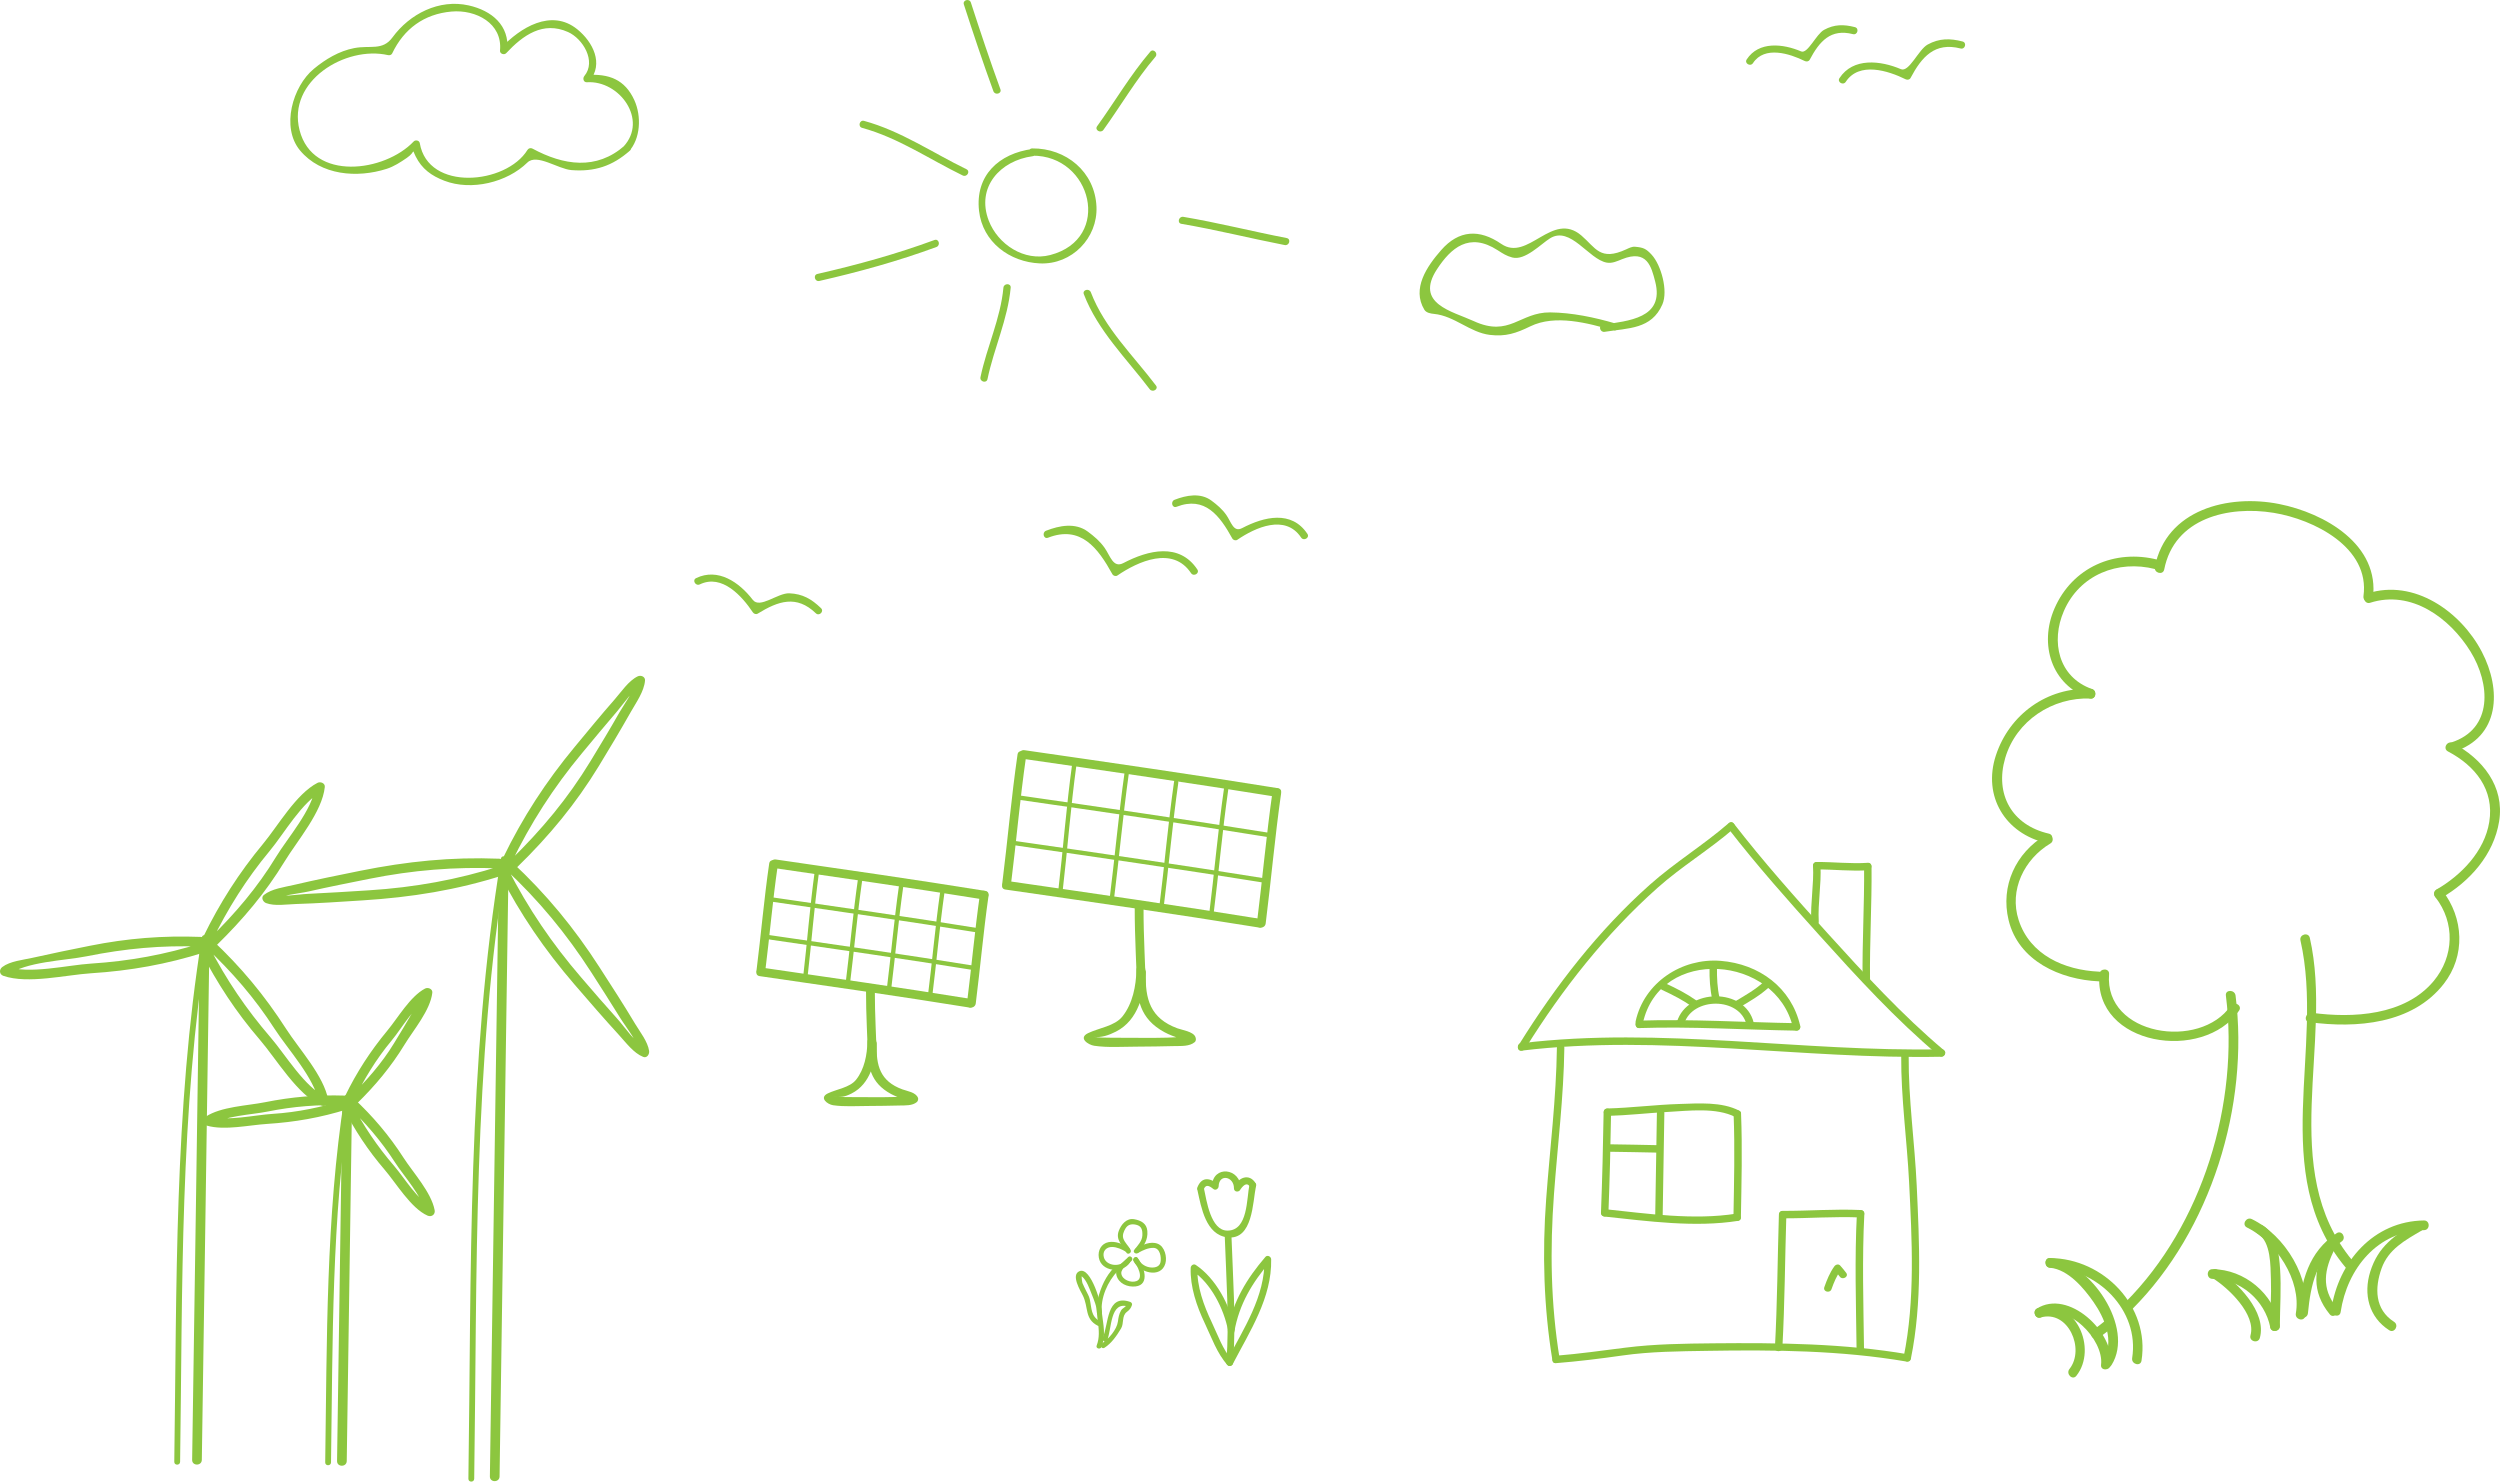<?xml version="1.0" encoding="utf-8"?>
<!-- Generator: Adobe Illustrator 16.0.0, SVG Export Plug-In . SVG Version: 6.00 Build 0)  -->
<!DOCTYPE svg PUBLIC "-//W3C//DTD SVG 1.1//EN" "http://www.w3.org/Graphics/SVG/1.1/DTD/svg11.dtd">
<svg version="1.1" id="レイヤー_1" xmlns:x="http://ns.adobe.com/Extensibility/1.0/" xmlns:i="http://ns.adobe.com/AdobeIllustrator/10.0/" xmlns:graph="http://ns.adobe.com/Graphs/1.0/"
	 xmlns="http://www.w3.org/2000/svg" xmlns:xlink="http://www.w3.org/1999/xlink" x="0px" y="0px" width="413.523px"
	 height="245.07px" viewBox="0 0 413.523 245.07" enable-background="new 0 0 413.523 245.07" xml:space="preserve">
<g>
	<g>
		<g>
			<g>
				<g>
					<path fill="#8CC63F" d="M170.743,25.751c9.869-0.093,13.321,13.74,2.973,16.434c-4.298,1.119-8.648-1.765-10.16-5.67
						c-2.142-5.534,1.891-9.97,7.272-10.678c0.758-0.101,0.769-1.304,0-1.203c-5.6,0.737-9.545,4.386-8.886,10.239
						c0.583,5.18,5.08,8.479,10.063,8.697c5.316,0.232,9.575-4.228,9.363-9.359c-0.241-5.813-5.053-9.714-10.626-9.662
						C169.968,24.556,169.967,25.759,170.743,25.751L170.743,25.751z"/>
				</g>
			</g>
			<g>
				<g>
					<path fill="#8CC63F" d="M195.417,37.026c5.738,0.972,11.381,2.4,17.092,3.511c0.759,0.146,1.081-1.013,0.32-1.16
						c-5.711-1.109-11.354-2.539-17.093-3.51C194.979,35.738,194.654,36.897,195.417,37.026L195.417,37.026z"/>
				</g>
			</g>
			<g>
				<g>
					<path fill="#8CC63F" d="M179.275,48.663c2.326,6.063,7.044,10.625,10.896,15.713c0.462,0.609,1.508,0.012,1.039-0.607
						c-3.774-4.983-8.5-9.487-10.775-15.425C180.16,47.626,178.997,47.938,179.275,48.663L179.275,48.663z"/>
				</g>
			</g>
			<g>
				<g>
					<path fill="#8CC63F" d="M165.974,47.588c-0.471,5.114-2.751,9.804-3.792,14.798c-0.158,0.757,1.002,1.079,1.159,0.319
						c1.064-5.106,3.354-9.887,3.836-15.117C167.248,46.815,166.044,46.823,165.974,47.588L165.974,47.588z"/>
				</g>
			</g>
			<g>
				<g>
					<path fill="#8CC63F" d="M154.572,39.698c-6.322,2.329-12.798,4.114-19.363,5.614c-0.756,0.173-0.436,1.333,0.319,1.16
						c6.563-1.5,13.042-3.285,19.363-5.615C155.613,40.592,155.301,39.43,154.572,39.698L154.572,39.698z"/>
				</g>
			</g>
			<g>
				<g>
					<path fill="#8CC63F" d="M142.605,21.152c6.002,1.644,11.104,5.184,16.646,7.877c0.695,0.338,1.306-0.699,0.607-1.038
						c-5.637-2.74-10.831-6.327-16.935-7.998C142.176,19.787,141.858,20.948,142.605,21.152L142.605,21.152z"/>
				</g>
			</g>
			<g>
				<g>
					<path fill="#8CC63F" d="M159.432,0.738c1.557,4.808,3.155,9.601,4.885,14.348c0.263,0.723,1.426,0.411,1.16-0.319
						c-1.729-4.748-3.329-9.541-4.886-14.347C160.354-0.316,159.193-0.002,159.432,0.738L159.432,0.738z"/>
				</g>
			</g>
			<g>
				<g>
					<path fill="#8CC63F" d="M190.267,8.548c-3.29,3.85-5.84,8.233-8.794,12.332c-0.454,0.631,0.59,1.229,1.039,0.606
						c2.894-4.014,5.384-8.316,8.605-12.088C191.618,8.812,190.771,7.957,190.267,8.548L190.267,8.548z"/>
				</g>
			</g>
		</g>
		<g>
			<g>
				<path fill="#8CC63F" d="M267.205,53.505c-3.455-1.01-7.183-1.797-10.793-1.831c-5.036-0.046-6.709,4.169-12.636,1.442
					c-3.56-1.638-9.843-2.861-6.07-8.605c2.281-3.474,5.295-6.169,10.012-3.127c0.85,0.547,1.457,0.952,2.422,1.208
					c2.111,0.562,4.738-2.226,6.242-3.166c3.381-2.112,6.382,3.466,9.383,4.014c0.908,0.166,1.75-0.25,2.554-0.571
					c4.119-1.646,4.825,1.223,5.467,3.718c1.573,6.118-4.48,6.462-8.694,7.142c-0.764,0.124-0.438,1.283,0.32,1.16
					c3.93-0.635,7.764-0.4,9.563-4.541c0.97-2.234-0.197-6.502-1.782-8.222c-0.936-1.016-1.399-1.191-2.756-1.313
					c-0.486-0.043-0.995,0.224-1.438,0.428c-4.342,2.004-5.049-0.258-7.429-2.289c-4.845-4.135-8.813,4.435-13.245,1.392
					c-3.645-2.501-7.017-2.3-9.938,1.024c-2.363,2.691-4.897,6.386-2.783,9.867c0.314,0.52,1.063,0.637,1.6,0.689
					c3.39,0.334,5.93,3.071,9.223,3.471c2.626,0.319,4.364-0.273,6.695-1.411c4.117-2.006,9.527-0.56,13.766,0.68
					C267.631,54.883,267.947,53.722,267.205,53.505L267.205,53.505z"/>
			</g>
		</g>
		<g>
			<g>
				<path fill="#8CC63F" d="M103.346,24.063c-4.695,4.154-10.141,3.288-15.271,0.517c-0.293-0.158-0.646-0.07-0.823,0.216
					c-3.516,5.717-16.46,6.949-17.818-1.13c-0.076-0.451-0.715-0.572-1.005-0.267c-4.777,5.051-16.683,6.685-18.877-1.864
					c-2.09-8.139,7.615-14.024,14.636-12.416c0.247,0.057,0.561-0.028,0.679-0.276c1.944-4.083,5.282-6.528,9.813-6.932
					c4.034-0.36,8.472,1.94,8.024,6.456c-0.052,0.529,0.689,0.786,1.027,0.425c2.774-2.966,6.092-5.351,10.233-3.493
					c2.44,1.094,4.721,4.826,2.688,7.28c-0.304,0.366-0.147,1.063,0.425,1.026c5.389-0.35,10.157,6.216,6.058,10.641
					c-0.526,0.567,0.321,1.42,0.851,0.851c1.983-2.141,2.146-5.886,0.943-8.525c-1.575-3.45-4.219-4.404-7.852-4.169
					c0.143,0.343,0.284,0.686,0.425,1.027C99.9,10.532,98.08,6.951,95.5,4.854c-4.314-3.508-9.495-0.253-12.62,3.086
					c0.343,0.143,0.686,0.284,1.027,0.426c0.412-4.171-2.581-6.617-6.38-7.47c-4.904-1.1-9.765,1.405-12.607,5.292
					c-1.648,2.255-3.681,1.255-6.339,1.771c-2.503,0.484-4.755,1.842-6.687,3.444c-3.481,2.889-5.447,9.648-2.271,13.473
					c3.457,4.159,9.462,4.606,14.321,3.057c1.227-0.391,2.3-1.099,3.351-1.817c1.513-1.036,0.774-1.628,1.46-0.246
					c1.03,2.074,2.613,3.206,4.74,4.024c4.469,1.722,10.393,0.283,13.74-3.009c1.556-1.529,5.081,1.076,7.282,1.25
					c3.844,0.304,6.791-0.666,9.679-3.221C104.779,24.399,103.925,23.552,103.346,24.063L103.346,24.063z"/>
			</g>
		</g>
		<g>
			<g>
				<path fill="#8CC63F" d="M115.752,96.664c3.713-1.788,7.029,2.017,8.77,4.612c0.179,0.268,0.53,0.396,0.823,0.217
					c3.383-2.08,6.4-3.132,9.604-0.051c0.559,0.538,1.411-0.312,0.851-0.851c-1.575-1.516-3.032-2.358-5.229-2.454
					c-1.936-0.084-4.878,2.613-6.056,1.08c-2.24-2.918-5.75-5.336-9.369-3.593C114.446,95.961,115.056,96.998,115.752,96.664
					L115.752,96.664z"/>
			</g>
		</g>
		<g>
			<g>
				<g>
					<path fill="#8CC63F" d="M305.305,13.537c2.21-3.386,7.025-1.845,9.896-0.427c0.284,0.141,0.661,0.089,0.823-0.216
						c1.865-3.51,4.013-5.967,8.279-4.874c0.752,0.192,1.071-0.968,0.319-1.16c-2.095-0.536-3.838-0.544-5.764,0.504
						c-1.518,0.824-3.081,4.65-4.427,4.076c-3.381-1.44-7.92-1.956-10.169,1.488C303.842,13.581,304.883,14.183,305.305,13.537
						L305.305,13.537z"/>
				</g>
			</g>
			<g>
				<g>
					<path fill="#8CC63F" d="M289.961,10.438c1.905-2.917,6.086-1.565,8.559-0.346c0.284,0.14,0.661,0.088,0.823-0.216
						c1.614-3.038,3.459-5.178,7.155-4.229c0.753,0.193,1.071-0.967,0.32-1.16c-1.852-0.475-3.396-0.479-5.099,0.448
						c-1.313,0.713-2.712,4.03-3.799,3.567c-2.998-1.278-7.006-1.725-9,1.328C288.496,10.482,289.538,11.084,289.961,10.438
						L289.961,10.438z"/>
				</g>
			</g>
		</g>
		<g>
			<g>
				<g>
					<path fill="#8CC63F" d="M198.048,94.191c-2.971-4.458-8.099-3.219-12.232-1.056c-1.7,0.889-2.164-1.196-3.115-2.537
						c-0.771-1.087-1.714-1.885-2.767-2.666c-2.063-1.53-4.724-0.997-6.905-0.146c-0.715,0.277-0.404,1.441,0.319,1.159
						c5.416-2.106,8.264,1.698,10.653,6.034c0.15,0.272,0.558,0.397,0.823,0.216c3.446-2.359,9.163-4.931,12.184-0.396
						C197.437,95.44,198.479,94.839,198.048,94.191L198.048,94.191z"/>
				</g>
			</g>
			<g>
				<g>
					<path fill="#8CC63F" d="M216.256,88.306c-2.623-3.938-7.147-2.861-10.804-0.949c-1.438,0.752-1.796-1.028-2.621-2.192
						c-0.682-0.962-1.516-1.668-2.447-2.359c-1.817-1.35-4.173-0.886-6.099-0.137c-0.715,0.277-0.404,1.44,0.319,1.16
						c4.704-1.83,7.16,1.479,9.234,5.246c0.15,0.271,0.558,0.397,0.823,0.216c2.975-2.038,7.942-4.298,10.554-0.376
						C215.645,89.555,216.688,88.954,216.256,88.306L216.256,88.306z"/>
				</g>
			</g>
		</g>
	</g>
	<g>
		<g>
			<g>
				<path fill="#8CC63F" d="M348.261,218.435c-0.642,0.527-1.299,1.031-1.974,1.517c-0.354,0.254-0.523,0.692-0.287,1.097
					c0.204,0.351,0.74,0.543,1.097,0.288c0.785-0.563,1.552-1.152,2.299-1.767C350.194,218.913,349.053,217.785,348.261,218.435
					L348.261,218.435z"/>
			</g>
		</g>
		<g>
			<g>
				<path fill="#8CC63F" d="M368.181,164.672c2.237,17.8-3.86,37.962-16.644,50.759c-0.73,0.732,0.403,1.867,1.136,1.135
					c13.055-13.07,19.398-33.691,17.11-51.894C369.657,163.661,368.052,163.648,368.181,164.672L368.181,164.672z"/>
			</g>
		</g>
		<g>
			<g>
				<path fill="#8CC63F" d="M380.517,155.558c4.059,17.859-5.47,38.502,7.435,54.058c0.661,0.797,1.789-0.346,1.136-1.136
					c-12.493-15.058-3.075-35.975-7.022-53.348C381.835,154.124,380.288,154.551,380.517,155.558L380.517,155.558z"/>
			</g>
		</g>
		<g>
			<g>
				<g>
					<path fill="#8CC63F" d="M357.981,94.196c1.677-8.508,10.621-10.598,18.128-9.366c6.61,1.083,15.938,5.714,14.832,13.77
						c-0.139,1.011,1.407,1.447,1.547,0.427c1.225-8.934-7.971-14.167-15.508-15.661c-8.39-1.665-18.673,0.901-20.546,10.405
						C356.235,94.781,357.781,95.21,357.981,94.196L357.981,94.196z"/>
				</g>
			</g>
			<g>
				<g>
					<path fill="#8CC63F" d="M392.045,99.703c6.796-2.177,13.16,2.494,16.602,8.071c3.264,5.292,3.788,12.811-3.216,15.048
						c-0.981,0.313-0.563,1.861,0.426,1.547c7.69-2.458,7.938-10.285,4.658-16.556c-3.483-6.661-11.205-12.12-18.896-9.657
						C390.637,98.471,391.057,100.019,392.045,99.703L392.045,99.703z"/>
				</g>
			</g>
			<g>
				<g>
					<path fill="#8CC63F" d="M404.91,124.292c4.534,2.38,7.699,6.345,6.836,11.672c-0.79,4.874-4.638,8.808-8.744,11.188
						c-0.896,0.52-0.089,1.904,0.809,1.386c4.723-2.736,8.672-7.146,9.567-12.67c0.939-5.797-2.773-10.396-7.658-12.96
						C404.805,122.427,403.994,123.811,404.91,124.292L404.91,124.292z"/>
				</g>
			</g>
			<g>
				<g>
					<path fill="#8CC63F" d="M402.839,148.412c3.277,4.198,3.099,9.805-0.296,13.872c-4.765,5.708-13.346,6.161-20.141,5.241
						c-1.011-0.137-1.447,1.408-0.426,1.548c7.768,1.052,17.041,0.345,22.245-6.331c3.631-4.658,3.313-10.899-0.249-15.466
						C403.337,146.462,402.211,147.606,402.839,148.412L402.839,148.412z"/>
				</g>
			</g>
			<g>
				<g>
					<path fill="#8CC63F" d="M356.91,92.585c-7.095-1.814-14.131,1.248-17.084,8.073c-2.563,5.923-0.524,12.626,5.779,14.857
						c0.978,0.346,1.394-1.204,0.426-1.547c-5.56-1.969-6.833-7.852-4.647-12.899c2.597-6.001,8.955-8.51,15.102-6.938
						C357.486,94.388,357.912,92.841,356.91,92.585L356.91,92.585z"/>
				</g>
			</g>
			<g>
				<g>
					<path fill="#8CC63F" d="M345.818,113.941c-7.194-0.295-13.454,4.215-15.687,11.024c-2.209,6.742,1.554,12.914,8.337,14.472
						c1.007,0.231,1.434-1.314,0.426-1.547c-6.12-1.405-8.967-6.524-7.216-12.498c1.813-6.187,7.83-10.105,14.14-9.848
						C346.853,115.587,346.849,113.983,345.818,113.941L345.818,113.941z"/>
				</g>
			</g>
			<g>
				<g>
					<path fill="#8CC63F" d="M338.342,138.135c-4.931,2.944-7.465,8.418-6.104,14.056c1.635,6.776,8.558,9.844,14.935,10.133
						c1.033,0.047,1.029-1.558,0-1.604c-5.702-0.259-11.393-2.745-13.269-8.53c-1.611-4.969,0.928-10.089,5.246-12.669
						C340.036,138.991,339.23,137.604,338.342,138.135L338.342,138.135z"/>
				</g>
			</g>
			<g>
				<g>
					<path fill="#8CC63F" d="M347.259,161.135c-0.977,11.923,17.23,14.624,23.104,6.033c0.586-0.855-0.805-1.657-1.385-0.81
						c-5.044,7.379-20.95,4.985-20.115-5.225C348.946,160.104,347.343,160.112,347.259,161.135L347.259,161.135z"/>
				</g>
			</g>
		</g>
		<g>
			<g>
				<g>
					<path fill="#8CC63F" d="M386.505,203.982c-4.684,3.121-5.839,7.91-6.354,13.232c-0.1,1.029,1.505,1.02,1.604,0
						c0.456-4.696,1.39-9.068,5.559-11.848C388.17,204.796,387.367,203.407,386.505,203.982L386.505,203.982z"/>
				</g>
			</g>
			<g>
				<g>
					<path fill="#8CC63F" d="M384.846,205.706c-2.164,4.166-2.536,7.947,0.511,11.687c0.654,0.802,1.782-0.34,1.135-1.135
						c-2.56-3.139-2.059-6.282-0.261-9.743C386.707,205.598,385.322,204.787,384.846,205.706L384.846,205.706z"/>
				</g>
			</g>
			<g>
				<g>
					<path fill="#8CC63F" d="M387.161,217.038c1.07-7.198,6.137-13.46,13.791-13.559c1.033-0.013,1.035-1.617,0-1.604
						c-8.329,0.104-14.158,6.813-15.338,14.734C385.465,217.623,387.01,218.058,387.161,217.038L387.161,217.038z"/>
				</g>
			</g>
			<g>
				<g>
					<path fill="#8CC63F" d="M399.741,202.166c-3.676,2.15-6.373,4.009-7.68,8.18c-1.168,3.727-0.225,7.54,3.133,9.686
						c0.874,0.559,1.678-0.83,0.81-1.386c-3.206-2.049-3.234-5.593-2.064-8.858c1.128-3.147,3.866-4.628,6.611-6.235
						C401.442,203.029,400.636,201.642,399.741,202.166L399.741,202.166z"/>
				</g>
			</g>
			<g>
				<g>
					<path fill="#8CC63F" d="M381.299,217.678c1.079-6.18-3.315-13.344-8.82-16.026c-0.925-0.45-1.738,0.933-0.809,1.386
						c4.8,2.34,9.038,8.736,8.082,14.216C379.574,218.263,381.12,218.696,381.299,217.678L381.299,217.678z"/>
				</g>
			</g>
			<g>
				<g>
					<path fill="#8CC63F" d="M373.469,204.08c2.193,1.299,2.082,5.358,2.162,7.551c0.094,2.581-0.112,5.155-0.128,7.735
						c-0.008,1.033,1.598,1.033,1.604,0c0.021-3.159,0.251-6.3,0.04-9.459c-0.164-2.463-0.517-5.82-2.869-7.213
						C373.386,202.167,372.579,203.553,373.469,204.08L373.469,204.08z"/>
				</g>
			</g>
			<g>
				<g>
					<path fill="#8CC63F" d="M377.078,219.153c-1.038-5.196-5.813-9.188-11.116-9.221c-1.034-0.007-1.034,1.597,0,1.604
						c4.633,0.028,8.671,3.536,9.569,8.043C375.733,220.592,377.279,220.163,377.078,219.153L377.078,219.153z"/>
				</g>
			</g>
			<g>
				<g>
					<path fill="#8CC63F" d="M365.994,211.417c2.6,1.614,7.224,6.023,6.257,9.466c-0.28,0.997,1.268,1.42,1.547,0.426
						c1.195-4.26-3.748-9.261-6.994-11.275C365.923,209.486,365.117,210.874,365.994,211.417L365.994,211.417z"/>
				</g>
			</g>
		</g>
		<g>
			<g>
				<g>
					<path fill="#8CC63F" d="M339.12,209.699c7.709,0.069,14.818,6.979,13.558,14.947c-0.16,1.012,1.386,1.445,1.547,0.427
						c1.424-8.991-6.262-16.897-15.104-16.979C338.087,208.085,338.087,209.69,339.12,209.699L339.12,209.699z"/>
				</g>
			</g>
			<g>
				<g>
					<path fill="#8CC63F" d="M339.12,209.699c3.003,0.317,5.535,3.341,7.144,5.634c1.872,2.67,3.542,6.581,1.627,9.635
						c-0.552,0.879,0.837,1.683,1.385,0.809c3.864-6.159-3.497-16.976-10.154-17.681
						C338.093,207.986,338.103,209.591,339.12,209.699L339.12,209.699z"/>
				</g>
			</g>
			<g>
				<g>
					<path fill="#8CC63F" d="M349.137,225.747c0.676-5.363-7.028-12.617-12.225-9.288c-0.867,0.556-0.063,1.943,0.81,1.385
						c4.197-2.688,10.332,3.771,9.812,7.903C347.404,226.771,349.01,226.758,349.137,225.747L349.137,225.747z"/>
				</g>
			</g>
			<g>
				<g>
					<path fill="#8CC63F" d="M337.53,217.924c4.578-1.312,7.398,5.233,4.778,8.519c-0.638,0.801,0.49,1.943,1.135,1.136
						c3.562-4.469-0.096-12.987-6.339-11.2C336.111,216.662,336.534,218.209,337.53,217.924L337.53,217.924z"/>
				</g>
			</g>
		</g>
	</g>
	<g>
		<g>
			<g>
				<g>
					<path fill="#8CC63F" d="M56.619,182.743c-0.29,19.643-0.588,39.283-0.867,58.927c-0.015,1.033,1.587,1.031,1.603,0
						c0.278-19.644,0.577-39.284,0.867-58.927C58.236,181.709,56.635,181.711,56.619,182.743L56.619,182.743z"/>
				</g>
			</g>
			<g>
				<g>
					<path fill="#8CC63F" d="M58.442,182.149c1.747-3.6,3.75-6.928,6.304-9.996c1.756-2.108,3.898-5.957,6.367-7.254
						c-0.402-0.229-0.803-0.461-1.205-0.69c-0.128,1.107-1.25,2.489-1.788,3.43c-0.956,1.671-1.961,3.313-2.964,4.957
						c-2.021,3.313-4.521,6.139-7.297,8.855c-0.739,0.724,0.394,1.854,1.132,1.133c3.093-3.027,5.693-6.14,7.935-9.814
						c1.479-2.424,4.248-5.654,4.583-8.561c0.074-0.645-0.724-0.944-1.204-0.691c-2.463,1.294-4.492,4.854-6.228,6.944
						c-2.809,3.387-5.084,6.894-7.019,10.88C56.61,182.265,57.991,183.078,58.442,182.149L58.442,182.149z"/>
				</g>
			</g>
			<g>
				<g>
					<path fill="#8CC63F" d="M57.058,181.927c-3.953,1.239-7.835,2.054-11.958,2.317c-3.081,0.195-7.467,1.266-10.472,0.396
						c0.063,0.488,0.127,0.977,0.191,1.464c2.371-1.584,6.708-1.692,9.447-2.244c4.28-0.858,8.34-1.173,12.732-1.036
						c1.033,0.03,1.03-1.569,0-1.603c-4.58-0.141-8.711,0.205-13.159,1.095c-2.91,0.582-7.302,0.718-9.829,2.405
						c-0.568,0.38-0.502,1.263,0.19,1.464c2.935,0.85,6.981-0.089,9.976-0.279c4.611-0.296,8.858-1.04,13.306-2.434
						C58.466,183.165,58.046,181.618,57.058,181.927L57.058,181.927z"/>
				</g>
			</g>
			<g>
				<g>
					<path fill="#8CC63F" d="M57.31,182.754c3.104,2.896,5.744,5.972,8.035,9.526c1.503,2.332,4.484,5.544,5.007,8.314
						c0.392-0.302,0.784-0.603,1.176-0.904c-2.39-1.055-4.647-4.873-6.313-6.806c-2.825-3.28-5.11-6.662-7.105-10.534
						c-0.473-0.918-1.855-0.106-1.383,0.81c1.942,3.771,4.129,7.106,6.879,10.304c1.906,2.214,4.364,6.396,7.112,7.61
						c0.656,0.289,1.313-0.176,1.177-0.904c-0.558-2.957-3.574-6.222-5.168-8.698c-2.367-3.676-5.07-6.85-8.285-9.851
						C57.688,180.918,56.554,182.048,57.31,182.754L57.31,182.754z"/>
				</g>
			</g>
			<g>
				<g>
					<path fill="#8CC63F" d="M54.754,241.898c0.295-20.021,0.071-40.322,3.146-60.17c0.094-0.605-0.832-0.866-0.927-0.256
						c-3.086,19.936-2.883,40.315-3.18,60.426C53.784,242.518,54.745,242.517,54.754,241.898L54.754,241.898z"/>
				</g>
			</g>
		</g>
		<g>
			<g>
				<g>
					<path fill="#8CC63F" d="M82.504,144.069c-0.489,33.385-0.996,66.769-1.473,100.151c-0.015,1.033,1.586,1.031,1.602,0
						c0.478-33.384,0.982-66.768,1.474-100.151C84.121,143.036,82.52,143.038,82.504,144.069L82.504,144.069z"/>
				</g>
			</g>
			<g>
				<g>
					<path fill="#8CC63F" d="M84.561,142.772c3.195-6.616,6.998-12.512,11.669-18.142c1.948-2.349,3.897-4.696,5.883-7.014
						c1.135-1.325,2.566-3.584,4.184-4.363c-0.401-0.23-0.803-0.461-1.205-0.691c-0.135,1.721-1.854,3.897-2.678,5.354
						c-1.525,2.701-3.142,5.354-4.752,8.005c-3.705,6.097-8.081,11.35-13.208,16.344c-0.741,0.722,0.394,1.854,1.132,1.133
						c5.255-5.12,9.658-10.436,13.458-16.669c1.804-2.957,3.581-5.93,5.285-8.945c0.86-1.523,2.223-3.409,2.365-5.221
						c0.051-0.653-0.706-0.932-1.205-0.69c-1.521,0.732-2.733,2.583-3.811,3.809c-2.249,2.559-4.406,5.197-6.58,7.819
						c-4.765,5.744-8.652,11.701-11.919,18.465C82.731,142.889,84.111,143.702,84.561,142.772L84.561,142.772z"/>
				</g>
			</g>
			<g>
				<g>
					<path fill="#8CC63F" d="M82.84,143.22c-7.2,2.301-14.275,3.563-21.777,4.044c-3.364,0.216-6.729,0.425-10.095,0.587
						c-1.872,0.09-4.738,0.667-6.543-0.02c0.118,0.445,0.235,0.893,0.354,1.339c1.427-1.143,4.542-1.322,6.254-1.71
						c3.331-0.756,6.684-1.417,10.032-2.088c7.2-1.443,14.155-2.022,21.531-1.731c1.032,0.041,1.028-1.561,0-1.602
						c-7.961-0.313-15.269,0.447-23.012,2c-3.672,0.735-7.342,1.485-10.988,2.34c-1.57,0.367-3.646,0.615-4.949,1.658
						c-0.519,0.414-0.146,1.148,0.353,1.339c1.443,0.549,3.441,0.203,4.934,0.158c3.693-0.111,7.386-0.367,11.073-0.603
						c8.042-0.511,15.516-1.693,23.261-4.168C84.246,144.452,83.827,142.906,82.84,143.22L82.84,143.22z"/>
				</g>
			</g>
			<g>
				<g>
					<path fill="#8CC63F" d="M83.518,143.69c5.573,5.182,10.17,10.756,14.269,17.118c1.625,2.521,3.239,5.051,4.821,7.6
						c1.014,1.633,2.937,3.893,3.219,5.852c0.328-0.328,0.657-0.656,0.985-0.985c-1.731-0.692-3.448-3.371-4.65-4.699
						c-2.039-2.257-4.018-4.565-6.002-6.868c-4.826-5.602-8.775-11.404-12.163-18.021c-0.471-0.919-1.853-0.107-1.383,0.81
						c3.47,6.774,7.483,12.616,12.413,18.343c2.438,2.832,4.883,5.658,7.408,8.413c1.11,1.213,2.37,2.935,3.951,3.567
						c0.637,0.256,1.061-0.461,0.984-0.984c-0.224-1.554-1.527-3.169-2.305-4.474c-1.888-3.167-3.902-6.26-5.896-9.358
						c-4.179-6.495-8.821-12.147-14.52-17.443C83.895,141.856,82.76,142.985,83.518,143.69L83.518,143.69z"/>
				</g>
			</g>
			<g>
				<g>
					<path fill="#8CC63F" d="M78.439,244.606c0.501-33.962-0.211-68.726,5.357-102.353c0.101-0.606-0.825-0.866-0.927-0.256
						c-5.583,33.716-4.889,68.557-5.392,102.607C77.469,245.226,78.43,245.225,78.439,244.606L78.439,244.606z"/>
				</g>
			</g>
		</g>
		<g>
			<g>
				<g>
					<path fill="#8CC63F" d="M33.029,156.811c-0.415,28.224-0.814,56.445-1.247,84.668c-0.016,1.033,1.585,1.031,1.602,0
						c0.433-28.223,0.832-56.444,1.247-84.668C34.646,155.778,33.044,155.781,33.029,156.811L33.029,156.811z"/>
				</g>
			</g>
			<g>
				<g>
					<path fill="#8CC63F" d="M34.997,155.782c2.662-5.479,5.765-10.398,9.638-15.064c2.378-2.864,5.322-8.108,8.694-9.85
						c-0.401-0.23-0.803-0.461-1.205-0.691c-0.382,3.674-4.563,8.437-6.438,11.516c-3.069,5.048-6.738,9.363-10.974,13.507
						c-0.738,0.724,0.395,1.854,1.133,1.133c4.358-4.267,8.062-8.65,11.223-13.83c2.094-3.432,6.228-8.205,6.657-12.324
						c0.066-0.646-0.719-0.942-1.205-0.691c-3.548,1.832-6.526,7.097-9.019,10.101c-3.964,4.78-7.155,9.767-9.888,15.389
						C33.165,155.898,34.546,156.71,34.997,155.782L34.997,155.782z"/>
				</g>
			</g>
			<g>
				<g>
					<path fill="#8CC63F" d="M33.404,155.977c-6.078,1.924-12.012,3.004-18.336,3.409c-3.974,0.255-10.239,1.812-14.073,0.487
						c0.063,0.487,0.127,0.976,0.191,1.464c3.004-2.294,9.537-2.434,13.146-3.159c6.341-1.275,12.389-1.848,18.897-1.602
						c1.033,0.039,1.028-1.563,0-1.603c-6.314-0.238-12.173,0.229-18.322,1.459c-3.19,0.64-6.378,1.284-9.551,2.001
						c-1.51,0.341-3.701,0.544-4.979,1.521c-0.551,0.421-0.51,1.222,0.191,1.464c4.026,1.389,10.342-0.165,14.499-0.432
						c6.483-0.414,12.517-1.489,18.762-3.466C34.811,157.211,34.392,155.666,33.404,155.977L33.404,155.977z"/>
				</g>
			</g>
			<g>
				<g>
					<path fill="#8CC63F" d="M33.924,156.578c4.417,4.129,8.219,8.515,11.482,13.58c2.191,3.399,6.626,8.156,7.344,12.21
						c0.393-0.303,0.784-0.604,1.176-0.904c-3.471-1.533-6.725-7.026-9.141-9.831c-4.079-4.735-7.385-9.619-10.264-15.208
						c-0.474-0.918-1.855-0.107-1.383,0.809c2.778,5.396,5.896,10.164,9.829,14.735c2.716,3.155,6.235,9.148,10.15,10.878
						c0.662,0.292,1.305-0.177,1.176-0.904c-0.702-3.961-4.819-8.42-6.945-11.725c-3.543-5.508-7.47-10.265-12.292-14.771
						C34.303,154.741,33.168,155.871,33.924,156.578L33.924,156.578z"/>
				</g>
			</g>
			<g>
				<g>
					<path fill="#8CC63F" d="M29.791,241.803c0.419-28.736-0.062-58.041,4.526-86.508c0.098-0.606-0.828-0.866-0.927-0.256
						c-4.603,28.556-4.141,57.938-4.562,86.764C28.821,242.423,29.782,242.422,29.791,241.803L29.791,241.803z"/>
				</g>
			</g>
		</g>
	</g>
	<g>
		<g>
			<g>
				<path fill="#8CC63F" d="M251.659,173.788c0.796,0,0.796-1.234,0-1.234S250.863,173.788,251.659,173.788L251.659,173.788z"/>
			</g>
		</g>
		<g>
			<g>
				<path fill="#8CC63F" d="M286.754,184.245c0.223,5.7,0.072,11.397-0.026,17.1c-0.015,0.796,1.221,0.795,1.233,0
					c0.1-5.701,0.248-11.397,0.027-17.1C287.957,183.452,286.724,183.449,286.754,184.245L286.754,184.245z"/>
			</g>
		</g>
		<g>
			<g>
				<path fill="#8CC63F" d="M257.525,173.338c-0.11,8.354-1.155,16.637-1.771,24.958c-0.663,8.951-0.418,17.863,1.033,26.728
					c0.128,0.783,1.317,0.45,1.189-0.328c-1.479-9.028-1.606-18.065-0.933-27.174c0.598-8.064,1.607-16.087,1.715-24.184
					C258.77,172.542,257.536,172.543,257.525,173.338L257.525,173.338z"/>
			</g>
		</g>
		<g>
			<g>
				<path fill="#8CC63F" d="M251.659,173.788c23.065-2.791,46.37,1.477,69.474,1.005c0.795-0.018,0.796-1.25,0-1.234
					c-23.104,0.473-46.407-3.796-69.474-1.005C250.88,172.648,250.87,173.882,251.659,173.788L251.659,173.788z"/>
			</g>
		</g>
		<g>
			<g>
				<path fill="#8CC63F" d="M257.382,225.477c3.686-0.296,7.329-0.742,10.984-1.266c4.659-0.668,9.423-0.692,14.117-0.771
					c10.858-0.183,22.091-0.075,32.829,1.767c0.778,0.134,1.111-1.057,0.328-1.189c-10.551-1.81-21.519-1.925-32.188-1.823
					c-4.848,0.048-9.752,0.106-14.567,0.715c-3.838,0.483-7.642,1.025-11.503,1.336
					C256.595,224.306,256.588,225.541,257.382,225.477L257.382,225.477z"/>
			</g>
		</g>
		<g>
			<g>
				<path fill="#8CC63F" d="M314.478,174.676c-0.049,6.912,0.957,13.905,1.301,20.809c0.477,9.526,1.031,19.557-0.896,28.963
					c-0.159,0.775,1.029,1.106,1.188,0.327c1.912-9.326,1.409-19.2,0.973-28.648c-0.329-7.12-1.383-14.322-1.331-21.449
					C315.718,173.88,314.483,173.881,314.478,174.676L314.478,174.676z"/>
			</g>
		</g>
		<g>
			<g>
				<path fill="#8CC63F" d="M285.894,136.199c-4.154,3.599-8.882,6.478-13.008,10.152c-8.514,7.585-15.563,16.689-21.575,26.341
					c-0.422,0.679,0.646,1.298,1.063,0.623c6.074-9.752,13.208-18.808,21.803-26.465c3.984-3.55,8.573-6.303,12.59-9.778
					C287.369,136.549,286.492,135.681,285.894,136.199L285.894,136.199z"/>
			</g>
		</g>
		<g>
			<g>
				<path fill="#8CC63F" d="M285.894,137.073c4.73,6.104,9.885,11.903,15.052,17.639c6.234,6.922,12.613,13.89,19.75,19.9
					c0.604,0.51,1.482-0.358,0.873-0.872c-6.966-5.867-13.184-12.652-19.289-19.391c-5.337-5.888-10.643-11.866-15.513-18.149
					C286.279,135.571,285.413,136.451,285.894,137.073L285.894,137.073z"/>
			</g>
		</g>
		<g>
			<g>
				<path fill="#8CC63F" d="M294.246,200.906c-0.229,7.333-0.258,14.671-0.658,21.997c-0.043,0.796,1.19,0.791,1.234,0
					c0.399-7.326,0.427-14.664,0.658-21.997C295.505,200.11,294.271,200.112,294.246,200.906L294.246,200.906z"/>
			</g>
		</g>
		<g>
			<g>
				<path fill="#8CC63F" d="M294.863,201.523c4.302,0.018,8.602-0.338,12.901-0.14c0.796,0.036,0.792-1.197,0-1.234
					c-4.301-0.196-8.601,0.157-12.901,0.141C294.067,200.286,294.067,201.519,294.863,201.523L294.863,201.523z"/>
			</g>
		</g>
		<g>
			<g>
				<path fill="#8CC63F" d="M307.147,200.766c-0.383,7.409-0.146,14.89-0.054,22.306c0.011,0.795,1.244,0.796,1.233,0
					c-0.095-7.416-0.329-14.896,0.055-22.306C308.424,199.97,307.188,199.975,307.147,200.766L307.147,200.766z"/>
			</g>
		</g>
		<g>
			<g>
				<path fill="#8CC63F" d="M305.379,210.542c-0.312-0.418-0.646-0.813-0.99-1.203c-0.285-0.321-0.751-0.177-0.969,0.125
					c-0.753,1.038-1.238,2.244-1.66,3.446c-0.265,0.753,0.928,1.072,1.188,0.328c0.39-1.107,0.844-2.196,1.535-3.151
					c-0.322,0.041-0.646,0.083-0.969,0.125c0.274,0.311,0.551,0.62,0.799,0.953C304.782,211.795,305.854,211.182,305.379,210.542
					L305.379,210.542z"/>
			</g>
		</g>
		<g>
			<g>
				<path fill="#8CC63F" d="M265.431,201.235c7.144,0.756,14.922,1.841,22.076,0.704c0.784-0.124,0.45-1.313-0.327-1.188
					c-7.024,1.114-14.738-0.008-21.749-0.749C264.64,199.917,264.647,201.152,265.431,201.235L265.431,201.235z"/>
			</g>
		</g>
		<g>
			<g>
				<path fill="#8CC63F" d="M265.254,183.967c-0.09,5.553-0.226,11.102-0.439,16.65c-0.03,0.796,1.203,0.793,1.233,0
					c0.215-5.55,0.351-11.099,0.44-16.65C266.501,183.171,265.268,183.172,265.254,183.967L265.254,183.967z"/>
			</g>
		</g>
		<g>
			<g>
				<path fill="#8CC63F" d="M265.871,184.584c3.336-0.089,6.665-0.477,9.997-0.66c3.413-0.188,8.04-0.785,11.191,0.853
					c0.705,0.367,1.329-0.697,0.623-1.063c-2.898-1.507-6.751-1.2-9.899-1.105c-3.979,0.12-7.936,0.639-11.912,0.743
					C265.077,183.372,265.075,184.605,265.871,184.584L265.871,184.584z"/>
			</g>
		</g>
		<g>
			<g>
				<path fill="#8CC63F" d="M274.066,184.116c-0.094,5.609-0.184,11.222-0.276,16.832c-0.013,0.796,1.222,0.795,1.234,0
					c0.093-5.61,0.182-11.223,0.275-16.832C275.313,183.32,274.08,183.321,274.066,184.116L274.066,184.116z"/>
			</g>
		</g>
		<g>
			<g>
				<path fill="#8CC63F" d="M266.117,190.508c2.683,0.057,5.366,0.068,8.048,0.146c0.796,0.022,0.794-1.211,0-1.233
					c-2.682-0.077-5.365-0.089-8.048-0.146C265.321,189.257,265.322,190.491,266.117,190.508L266.117,190.508z"/>
			</g>
		</g>
		<g>
			<g>
				<path fill="#8CC63F" d="M299.889,143.196c0.169,3.08-0.451,6.145-0.285,9.225c0.043,0.791,1.277,0.795,1.234,0
					c-0.167-3.08,0.454-6.145,0.284-9.225C301.079,142.406,299.846,142.401,299.889,143.196L299.889,143.196z"/>
			</g>
		</g>
		<g>
			<g>
				<path fill="#8CC63F" d="M300.507,143.813c2.816-0.017,5.632,0.326,8.447,0.138c0.789-0.055,0.795-1.287,0-1.234
					c-2.815,0.189-5.631-0.152-8.447-0.137C299.712,142.583,299.711,143.817,300.507,143.813L300.507,143.813z"/>
			</g>
		</g>
		<g>
			<g>
				<path fill="#8CC63F" d="M308.338,143.333c0.064,6.272-0.33,12.543-0.25,18.815c0.011,0.795,1.243,0.796,1.233,0
					c-0.081-6.272,0.314-12.543,0.25-18.815C309.563,142.538,308.329,142.537,308.338,143.333L308.338,143.333z"/>
			</g>
		</g>
		<g>
			<g>
				<path fill="#8CC63F" d="M271.141,170.053c8.647-0.288,17.383,0.285,26.038,0.426c0.796,0.014,0.795-1.222,0-1.233
					c-8.655-0.141-17.391-0.713-26.038-0.427C270.348,168.845,270.345,170.08,271.141,170.053L271.141,170.053z"/>
			</g>
		</g>
		<g>
			<g>
				<path fill="#8CC63F" d="M271.141,170.053c0.796,0,0.796-1.234,0-1.234S270.345,170.053,271.141,170.053L271.141,170.053z"/>
			</g>
		</g>
		<g>
			<g>
				<path fill="#8CC63F" d="M271.742,169.25c2.816-12.86,22.099-11.314,24.842,0.774c0.177,0.775,1.365,0.446,1.189-0.327
					c-1.44-6.351-6.821-10.259-13.158-10.763c-6.448-0.513-12.666,3.609-14.063,9.986
					C270.383,169.698,271.572,170.028,271.742,169.25L271.742,169.25z"/>
			</g>
		</g>
		<g>
			<g>
				<path fill="#8CC63F" d="M278.585,169.309c1.363-4.383,9.186-4.461,10.309,0.189c0.187,0.772,1.376,0.444,1.188-0.328
					c-1.417-5.867-10.963-5.729-12.687-0.189C277.158,169.743,278.35,170.066,278.585,169.309L278.585,169.309z"/>
			</g>
		</g>
		<g>
			<g>
				<path fill="#8CC63F" d="M274.939,163.751c1.754,0.814,3.468,1.691,5.048,2.813c0.65,0.462,1.266-0.607,0.623-1.063
					c-1.58-1.123-3.294-2-5.048-2.814C274.846,162.354,274.219,163.417,274.939,163.751L274.939,163.751z"/>
			</g>
		</g>
		<g>
			<g>
				<path fill="#8CC63F" d="M291.782,162.377c-1.378,1.292-3.041,2.226-4.654,3.188c-0.682,0.407-0.063,1.475,0.623,1.064
					c1.704-1.018,3.448-2.017,4.904-3.38C293.236,162.706,292.362,161.834,291.782,162.377L291.782,162.377z"/>
			</g>
		</g>
		<g>
			<g>
				<path fill="#8CC63F" d="M282.771,160.098c-0.021,1.771,0.074,3.531,0.465,5.264c0.175,0.776,1.364,0.447,1.188-0.327
					c-0.365-1.626-0.439-3.274-0.42-4.937C284.015,159.302,282.78,159.303,282.771,160.098L282.771,160.098z"/>
			</g>
		</g>
	</g>
	<g>
		<g>
			<g>
				<g>
					<path fill="#8CC63F" d="M202.581,204.381c0.24,6.999,0.782,13.992,0.278,20.992c-0.052,0.717,1.061,0.711,1.112,0
						c0.504-7-0.038-13.993-0.278-20.992C203.669,203.666,202.556,203.664,202.581,204.381L202.581,204.381z"/>
				</g>
			</g>
			<g>
				<g>
					<path fill="#8CC63F" d="M203.896,225.656c2.829-5.448,6.504-10.984,6.366-17.359c-0.011-0.453-0.619-0.778-0.95-0.395
						c-3.082,3.59-5.388,7.364-6.211,12.078c-0.123,0.701,0.949,1.001,1.072,0.295c0.792-4.538,2.956-8.13,5.926-11.586
						c-0.317-0.131-0.634-0.263-0.95-0.394c0.133,6.168-3.478,11.524-6.215,16.797C202.604,225.729,203.564,226.292,203.896,225.656
						L203.896,225.656z"/>
				</g>
			</g>
			<g>
				<g>
					<path fill="#8CC63F" d="M203.809,224.98c-1.534-1.683-2.41-4.244-3.379-6.273c-1.308-2.739-2.48-5.918-2.364-8.992
						c-0.279,0.16-0.559,0.32-0.837,0.479c3.084,2.059,5.22,6.326,5.896,9.844c0.137,0.704,1.208,0.404,1.073-0.295
						c-0.736-3.827-3.079-8.287-6.408-10.51c-0.367-0.245-0.822,0.084-0.837,0.48c-0.118,3.116,0.994,6.362,2.32,9.144
						c1.079,2.264,2.039,5.034,3.749,6.91C203.506,226.298,204.291,225.509,203.809,224.98L203.809,224.98z"/>
				</g>
			</g>
		</g>
		<g>
			<g>
				<g>
					<path fill="#8CC63F" d="M198.074,196.896c0.624,2.856,1.376,7.342,4.938,7.771c4.251,0.513,4.185-5.868,4.746-8.499
						c0.149-0.699-0.923-0.997-1.072-0.295c-0.511,2.389-0.216,7.695-3.673,7.681c-2.758-0.012-3.436-4.985-3.864-6.953
						C198.994,195.9,197.922,196.198,198.074,196.896L198.074,196.896z"/>
				</g>
			</g>
			<g>
				<g>
					<path fill="#8CC63F" d="M199.141,196.667c0.413-1.004,1.201-0.256,1.597,0.032c0.359,0.262,0.825-0.097,0.837-0.48
						c0.068-2.139,2.551-1.615,2.532,0.338c-0.007,0.662,0.881,0.712,1.093,0.147c0.652-0.913,1.166-1.047,1.542-0.402
						c0.369,0.614,1.331,0.055,0.961-0.563c-1.066-1.778-2.966-0.956-3.576,0.67c0.364,0.049,0.729,0.099,1.094,0.146
						c0.033-3.391-4.644-3.913-4.758-0.338c0.279-0.16,0.559-0.32,0.837-0.479c-1.355-0.988-2.555-1.013-3.231,0.634
						C197.794,197.036,198.872,197.323,199.141,196.667L199.141,196.667z"/>
				</g>
			</g>
		</g>
	</g>
	<g>
		<g>
			<g>
				<path fill="#8CC63F" d="M187.017,206.744c-0.343-0.659-0.958-1.168-1.205-1.871c-0.2-0.571,0.069-1.201,0.358-1.681
					c0.408-0.675,1.042-0.771,1.75-0.609c0.948,0.219,1.073,0.92,1.038,1.772c-0.04,0.954-0.796,1.683-1.343,2.392
					c-0.328,0.427,0.397,0.842,0.721,0.422c0.873-1.135,1.571-2.048,1.446-3.559c-0.104-1.247-1.062-1.746-2.187-1.941
					c-1.253-0.218-2.133,0.863-2.531,1.908c-0.582,1.521,0.609,2.388,1.231,3.589C186.544,207.643,187.264,207.221,187.017,206.744
					L187.017,206.744z"/>
			</g>
		</g>
		<g>
			<g>
				<path fill="#8CC63F" d="M188.332,207.199c0.759-0.412,1.583-0.811,2.466-0.789c1.093,0.025,1.316,1.538,1.161,2.361
					c-0.164,0.867-1.153,0.98-1.864,0.845c-0.826-0.159-1.526-0.699-1.877-1.459c-0.225-0.488-0.943-0.063-0.721,0.422
					c0.874,1.895,4.523,2.988,5.267,0.415c0.313-1.09-0.12-2.817-1.265-3.266c-1.194-0.468-2.546,0.185-3.588,0.749
					C187.438,206.735,187.858,207.456,188.332,207.199L188.332,207.199z"/>
			</g>
		</g>
		<g>
			<g>
				<path fill="#8CC63F" d="M187.563,208.663c0.54,0.629,1.693,2.75,0.429,3.239c-0.903,0.351-2.407-0.215-2.516-1.257
					c-0.09-0.854,1.219-1.56,1.712-2.107c0.357-0.399-0.229-0.991-0.59-0.59c-0.745,0.828-2.282,1.656-1.92,3.014
					c0.361,1.358,1.823,1.968,3.137,1.828c2.526-0.271,1.365-3.521,0.338-4.717C187.802,207.664,187.214,208.256,187.563,208.663
					L187.563,208.663z"/>
			</g>
		</g>
		<g>
			<g>
				<path fill="#8CC63F" d="M186.169,208.436c-0.813,1.218-3.193,1.004-3.582-0.471c-0.267-1.015,0.416-1.72,1.373-1.705
					c0.804,0.013,1.618,0.396,2.293,0.8c0.462,0.277,0.883-0.443,0.421-0.721c-0.944-0.567-2.188-1.09-3.313-0.876
					c-1.198,0.229-1.804,1.383-1.607,2.554c0.396,2.36,3.908,2.678,5.137,0.841C187.189,208.409,186.466,207.992,186.169,208.436
					L186.169,208.436z"/>
			</g>
		</g>
		<g>
			<g>
				<path fill="#8CC63F" d="M184.317,209.618c-1.427,1.454-2.205,3.261-2.719,5.21c-0.686,2.595,0.792,5.183-0.198,7.732
					c-0.195,0.503,0.612,0.72,0.805,0.224c0.733-1.891,0.291-3.646,0.058-5.602c-0.292-2.437,0.971-5.27,2.645-6.976
					C185.284,209.824,184.694,209.233,184.317,209.618L184.317,209.618z"/>
			</g>
		</g>
		<g>
			<g>
				<path fill="#8CC63F" d="M182.693,222.933c1.181-0.756,2.043-2.02,2.749-3.208c0.499-0.84,0.076-2.06,0.942-2.715
					c0.44-0.333,0.685-0.616,0.854-1.148c0.072-0.228-0.083-0.44-0.292-0.514c-3.964-1.373-3.54,3.683-4.542,5.925
					c-0.217,0.487,0.501,0.912,0.721,0.422c0.814-1.823,0.408-6.646,3.6-5.542c-0.098-0.171-0.194-0.342-0.292-0.514
					c-0.207,0.651-0.722,0.646-1.007,1.139c-0.339,0.586-0.426,1.179-0.517,1.843c-0.18,1.307-1.556,2.899-2.638,3.593
					C181.821,222.501,182.239,223.224,182.693,222.933L182.693,222.933z"/>
			</g>
		</g>
		<g>
			<g>
				<path fill="#8CC63F" d="M181.972,218.554c-1.57-0.814-1.373-2.132-1.718-3.665c-0.104-0.469-0.38-0.929-0.59-1.353
					c-0.213-0.431-0.428-0.854-0.614-1.297c-0.06-0.144-0.192-1.188-0.108-1.121c0.809,0.646,1.268,2.049,1.637,2.963
					c0.377,0.933,0.86,2.05,0.862,3.072c0.002,0.538,0.836,0.538,0.835,0c-0.003-1.218-1.811-7.668-3.713-6.892
					c-1.485,0.605,0.158,3.245,0.549,4.033c0.964,1.94,0.255,3.845,2.438,4.979C182.028,219.522,182.45,218.802,181.972,218.554
					L181.972,218.554z"/>
			</g>
		</g>
	</g>
	<g>
		<g>
			<g>
				<path fill="#8CC63F" d="M127.233,142.831c-0.857,5.872-1.356,11.813-2.101,17.702c-0.117,0.932,1.343,0.92,1.458,0
					c0.728-5.76,1.209-11.572,2.049-17.315C128.773,142.298,127.369,141.903,127.233,142.831L127.233,142.831z"/>
			</g>
		</g>
		<g>
			<g>
				<path fill="#8CC63F" d="M162.096,147.871c-0.857,6.011-1.395,12.08-2.154,18.104c-0.118,0.933,1.342,0.92,1.458,0
					c0.744-5.896,1.263-11.836,2.102-17.719C163.633,147.338,162.228,146.942,162.096,147.871L162.096,147.871z"/>
			</g>
		</g>
		<g>
			<g>
				<path fill="#8CC63F" d="M143.247,163.787c-0.015,4.061,0.259,8.137,0.351,12.195c0.021,0.938,1.479,0.94,1.458,0
					c-0.091-4.06-0.364-8.136-0.351-12.195C144.708,162.846,143.25,162.846,143.247,163.787L143.247,163.787z"/>
			</g>
		</g>
		<g>
			<g>
				<path fill="#8CC63F" d="M127.938,143.571c11.563,1.676,23.132,3.337,34.667,5.196c0.919,0.148,1.313-1.257,0.388-1.406
					c-11.535-1.859-23.104-3.521-34.667-5.195C127.406,142.032,127.01,143.436,127.938,143.571L127.938,143.571z"/>
			</g>
		</g>
		<g>
			<g>
				<g>
					<path fill="#8CC63F" d="M127.224,149.084c11.563,1.672,23.134,3.328,34.668,5.192c0.459,0.074,0.656-0.628,0.192-0.702
						c-11.534-1.865-23.104-3.521-34.668-5.193C126.958,148.315,126.76,149.017,127.224,149.084L127.224,149.084z"/>
				</g>
			</g>
			<g>
				<g>
					<path fill="#8CC63F" d="M134.767,144.101c-0.81,5.847-1.247,11.762-1.934,17.624c-0.054,0.467,0.675,0.461,0.729,0
						c0.678-5.798,1.105-11.648,1.906-17.431C135.534,143.835,134.832,143.637,134.767,144.101L134.767,144.101z"/>
				</g>
			</g>
			<g>
				<g>
					<path fill="#8CC63F" d="M141.933,145.269c-0.846,5.841-1.349,11.746-2.087,17.604c-0.06,0.466,0.671,0.46,0.729,0
						c0.73-5.791,1.225-11.633,2.062-17.409C142.703,145.002,142,144.805,141.933,145.269L141.933,145.269z"/>
				</g>
			</g>
			<g>
				<g>
					<path fill="#8CC63F" d="M155.519,147.481c-0.821,5.771-1.324,11.598-2.054,17.379c-0.059,0.467,0.672,0.46,0.729,0
						c0.721-5.718,1.215-11.479,2.027-17.186C156.287,147.215,155.584,147.017,155.519,147.481L155.519,147.481z"/>
				</g>
			</g>
			<g>
				<g>
					<path fill="#8CC63F" d="M148.691,146.558c-0.813,5.707-1.308,11.474-2.027,17.193c-0.059,0.466,0.671,0.46,0.729,0
						c0.712-5.655,1.195-11.357,2.001-17C149.46,146.292,148.758,146.094,148.691,146.558L148.691,146.558z"/>
				</g>
			</g>
			<g>
				<g>
					<path fill="#8CC63F" d="M126.538,155.297c11.564,1.672,23.136,3.327,34.671,5.193c0.459,0.073,0.657-0.629,0.193-0.703
						c-11.535-1.866-23.106-3.521-34.671-5.193C126.271,154.528,126.074,155.23,126.538,155.297L126.538,155.297z"/>
				</g>
			</g>
		</g>
		<g>
			<g>
				<path fill="#8CC63F" d="M125.638,161.458c11.563,1.672,23.133,3.331,34.668,5.192c0.919,0.148,1.313-1.257,0.388-1.405
					c-11.535-1.862-23.104-3.521-34.668-5.193C125.106,159.918,124.71,161.324,125.638,161.458L125.638,161.458z"/>
			</g>
		</g>
		<g>
			<g>
				<path fill="#8CC63F" d="M143.48,172.307c-0.049,2.163-0.493,4.55-1.875,6.287c-1.049,1.319-3.223,1.555-4.681,2.266
					c-1.491,0.729-0.046,1.82,0.876,1.956c1.875,0.275,3.902,0.125,5.795,0.123c1.751-0.001,3.501-0.041,5.251-0.078
					c0.904-0.019,2.072,0.053,2.808-0.568c0.176-0.148,0.279-0.492,0.188-0.709c-0.391-0.931-1.747-1.083-2.594-1.396
					c-3.659-1.344-4.365-3.944-4.224-7.525c0.037-0.94-1.421-0.938-1.458,0c-0.146,3.699,0.423,6.447,3.808,8.286
					c0.653,0.354,1.379,0.606,2.074,0.861c1.424,0.523,0.95-0.49-0.021-0.427c-2.128,0.14-4.283,0.097-6.415,0.098
					c-0.996,0.001-1.991-0.016-2.987-0.015c-0.756,0-1.519-0.01-2.268-0.12c1.255,0.186,1.901,0.135,3.111-0.479
					c3.124-1.585,3.996-5.297,4.069-8.561C144.959,171.367,143.501,171.369,143.48,172.307L143.48,172.307z"/>
			</g>
		</g>
	</g>
	<g>
		<g>
			<g>
				<path fill="#8CC63F" d="M168.312,124.787c-1.03,7.093-1.64,14.265-2.535,21.377c-0.118,0.932,1.342,0.92,1.458,0
					c0.88-6.982,1.472-14.026,2.482-20.99C169.852,124.254,168.447,123.859,168.312,124.787L168.312,124.787z"/>
			</g>
		</g>
		<g>
			<g>
				<path fill="#8CC63F" d="M210.497,130.883c-1.036,7.26-1.683,14.591-2.6,21.868c-0.118,0.932,1.342,0.92,1.458,0
					c0.9-7.147,1.531-14.351,2.548-21.481C212.034,130.351,210.629,129.955,210.497,130.883L210.497,130.883z"/>
			</g>
		</g>
		<g>
			<g>
				<path fill="#8CC63F" d="M187.694,150.102c-0.016,4.913,0.313,9.847,0.422,14.758c0.021,0.938,1.479,0.94,1.458,0
					c-0.108-4.911-0.438-9.845-0.422-14.758C189.155,149.162,187.697,149.162,187.694,150.102L187.694,150.102z"/>
			</g>
		</g>
		<g>
			<g>
				<path fill="#8CC63F" d="M169.057,125.493c13.991,2.024,27.991,4.032,41.948,6.287c0.919,0.147,1.314-1.258,0.389-1.406
					c-13.958-2.253-27.958-4.263-41.949-6.287C168.525,123.954,168.129,125.358,169.057,125.493L169.057,125.493z"/>
			</g>
		</g>
		<g>
			<g>
				<g>
					<path fill="#8CC63F" d="M168.172,132.237c13.992,2.023,27.993,4.025,41.95,6.285c0.459,0.074,0.657-0.628,0.193-0.703
						c-13.956-2.26-27.958-4.262-41.95-6.284C167.906,131.467,167.708,132.169,168.172,132.237L168.172,132.237z"/>
				</g>
			</g>
			<g>
				<g>
					<path fill="#8CC63F" d="M177.354,126.302c-0.975,7.068-1.506,14.219-2.336,21.307c-0.055,0.468,0.675,0.461,0.729,0
						c0.822-7.021,1.344-14.108,2.311-21.112C178.121,126.037,177.418,125.838,177.354,126.302L177.354,126.302z"/>
				</g>
			</g>
			<g>
				<g>
					<path fill="#8CC63F" d="M186.023,127.715c-1.003,7.065-1.627,14.198-2.521,21.279c-0.059,0.466,0.671,0.46,0.729,0
						c0.885-7.017,1.5-14.085,2.494-21.086C186.792,127.45,186.089,127.251,186.023,127.715L186.023,127.715z"/>
				</g>
			</g>
			<g>
				<g>
					<path fill="#8CC63F" d="M202.465,130.392c-1.005,6.973-1.603,14.021-2.482,21.01c-0.06,0.467,0.671,0.46,0.729,0
						c0.873-6.925,1.461-13.908,2.457-20.815C203.235,130.126,202.532,129.928,202.465,130.392L202.465,130.392z"/>
				</g>
			</g>
			<g>
				<g>
					<path fill="#8CC63F" d="M194.203,129.276c-0.99,6.897-1.579,13.87-2.451,20.785c-0.059,0.466,0.671,0.46,0.729,0
						c0.864-6.85,1.443-13.759,2.425-20.592C194.972,129.01,194.27,128.812,194.203,129.276L194.203,129.276z"/>
				</g>
			</g>
			<g>
				<g>
					<path fill="#8CC63F" d="M167.343,139.754c13.993,2.024,27.995,4.026,41.952,6.285c0.46,0.074,0.657-0.628,0.194-0.703
						c-13.958-2.259-27.96-4.26-41.953-6.285C167.077,138.985,166.879,139.687,167.343,139.754L167.343,139.754z"/>
				</g>
			</g>
		</g>
		<g>
			<g>
				<path fill="#8CC63F" d="M166.276,147.135c13.991,2.023,27.992,4.024,41.948,6.285c0.919,0.147,1.313-1.256,0.388-1.406
					c-13.956-2.261-27.957-4.262-41.948-6.285C165.744,145.596,165.348,147.001,166.276,147.135L166.276,147.135z"/>
			</g>
		</g>
		<g>
			<g>
				<path fill="#8CC63F" d="M187.978,160.413c-0.062,2.662-0.613,5.579-2.313,7.716c-1.283,1.613-3.914,1.896-5.694,2.766
					c-1.687,0.822,0.063,1.944,1.025,2.086c2.252,0.331,4.695,0.146,6.969,0.145c2.119-0.002,4.237-0.05,6.355-0.095
					c1.042-0.021,2.438,0.075,3.289-0.645c0.27-0.229,0.234-0.597,0.114-0.884c-0.371-0.878-2.208-1.129-2.958-1.405
					c-4.491-1.648-5.399-4.852-5.222-9.254c0.038-0.94-1.42-0.937-1.458,0c-0.179,4.427,0.482,7.696,4.53,9.893
					c0.779,0.425,1.646,0.726,2.473,1.029c1.613,0.592,1.107-0.293-0.067-0.217c-2.574,0.169-5.184,0.116-7.764,0.118
					c-1.203,0.001-2.408-0.02-3.612-0.02c-0.93,0-1.862-0.015-2.784-0.149c1.302,0.19,2.562-0.27,3.729-0.86
					c3.732-1.892,4.76-6.327,4.849-10.224C189.457,159.472,187.999,159.474,187.978,160.413L187.978,160.413z"/>
			</g>
		</g>
	</g>
</g>
</svg>
